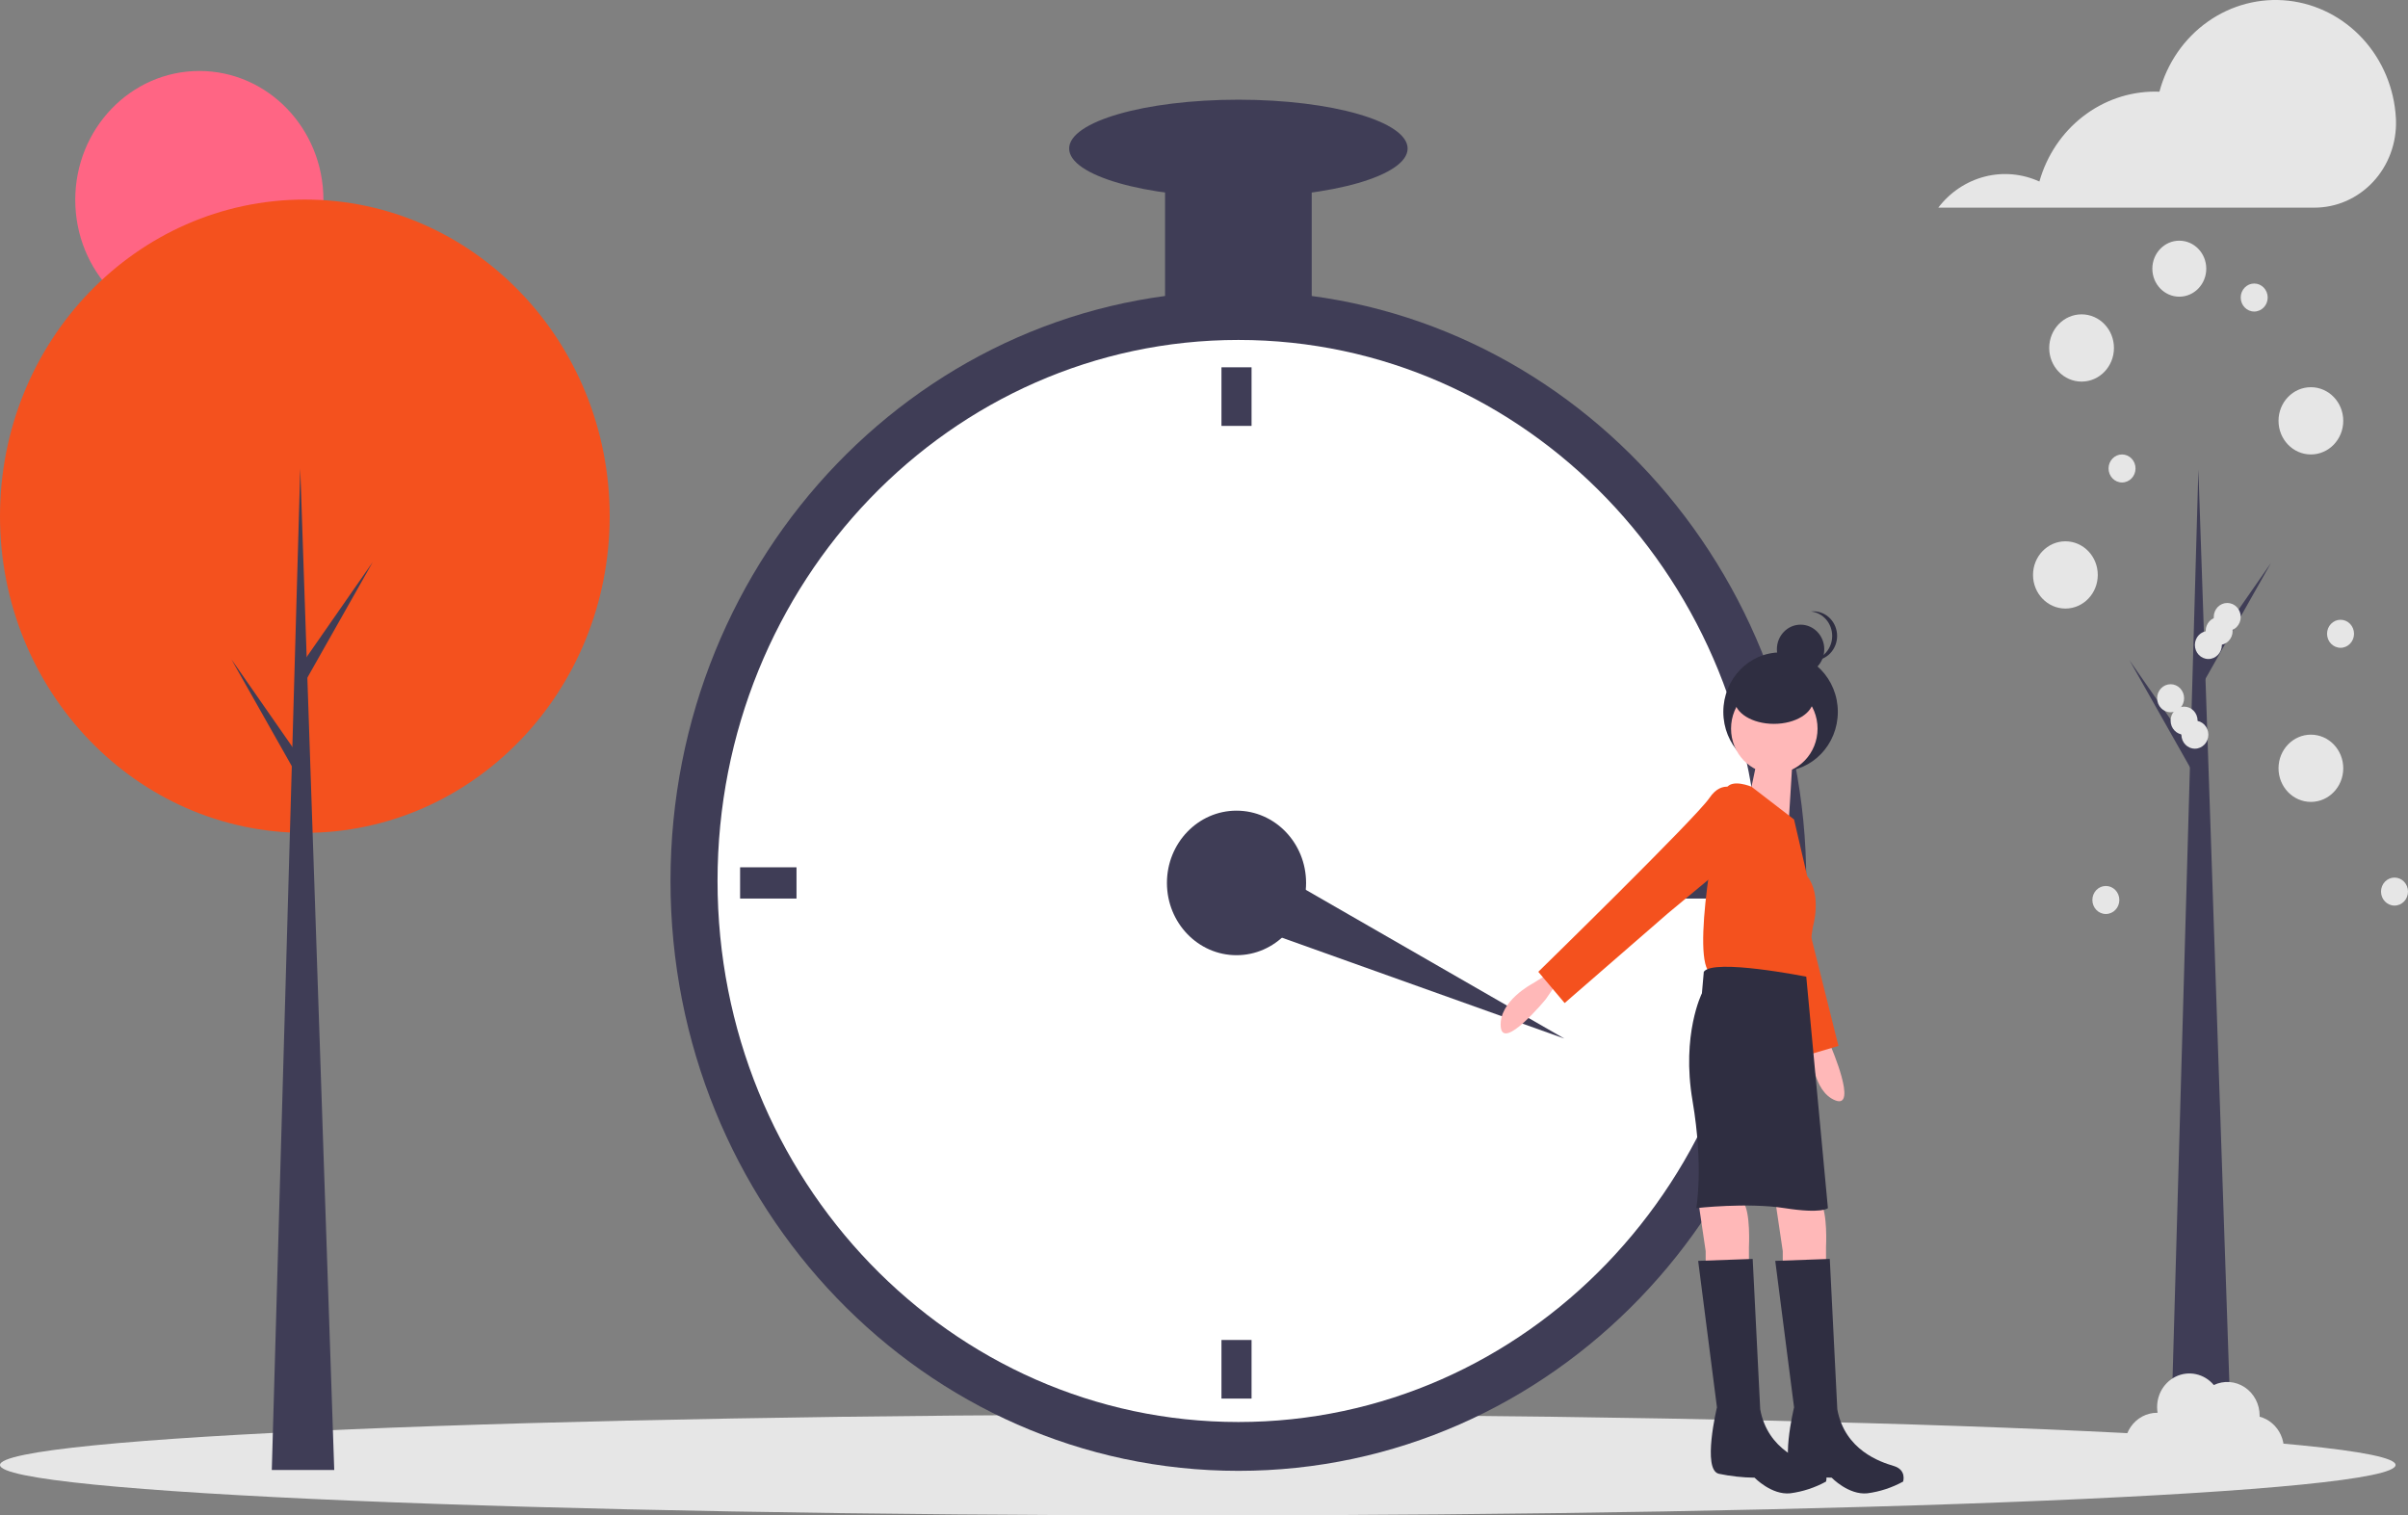 <svg width="143" height="90" viewBox="0 0 143 90" fill="none" xmlns="http://www.w3.org/2000/svg">
<rect x="0" y="0" width="143" height="90" fill="#808080" stroke="none"/>
<g clip-path="url(#clip0_132_488)">
<path d="M11.838 19.526C15.908 19.526 19.207 16.099 19.207 11.871C19.207 7.643 15.908 4.215 11.838 4.215C7.768 4.215 4.469 7.643 4.469 11.871C4.469 16.099 7.768 19.526 11.838 19.526Z" fill="#FF6584"/>
<path d="M71.131 90C110.415 90 142.262 88.659 142.262 87.004C142.262 85.35 110.415 84.009 71.131 84.009C31.846 84.009 0 85.35 0 87.004C0 88.659 31.846 90 71.131 90Z" fill="#E6E6E6"/>
<path d="M18.103 49.463C28.101 49.463 36.206 41.044 36.206 30.658C36.206 20.272 28.101 11.852 18.103 11.852C8.105 11.852 0 20.272 0 30.658C0 41.044 8.105 49.463 18.103 49.463Z" fill="#F4511E"/>
<path d="M19.849 87.301H16.141L17.831 27.826L19.849 87.301Z" fill="#3F3D56"/>
<path d="M18.157 39.097L22.137 33.377L18.102 40.513L17.666 39.72L18.157 39.097Z" fill="#3F3D56"/>
<path d="M17.721 44.875L13.74 39.154L17.775 46.291L18.212 45.498L17.721 44.875Z" fill="#3F3D56"/>
<path d="M132.569 87.363H128.861L130.552 27.888L132.569 87.363Z" fill="#3F3D56"/>
<path d="M130.879 39.16L134.86 33.439L130.825 40.576L130.389 39.783L130.879 39.16Z" fill="#3F3D56"/>
<path d="M130.443 44.938L126.463 39.217L130.498 46.354L130.934 45.561L130.443 44.938Z" fill="#3F3D56"/>
<path d="M73.542 87.353C92.167 87.353 107.265 71.669 107.265 52.321C107.265 32.973 92.167 17.289 73.542 17.289C54.917 17.289 39.818 32.973 39.818 52.321C39.818 71.669 54.917 87.353 73.542 87.353Z" fill="#3F3D56"/>
<path d="M73.543 84.453C90.626 84.453 104.475 70.067 104.475 52.321C104.475 34.575 90.626 20.189 73.543 20.189C56.46 20.189 42.611 34.575 42.611 52.321C42.611 70.067 56.46 84.453 73.543 84.453Z" fill="white"/>
<path d="M73.43 56.729C75.712 56.729 77.562 54.807 77.562 52.437C77.562 50.067 75.712 48.145 73.43 48.145C71.149 48.145 69.299 50.067 69.299 52.437C69.299 54.807 71.149 56.729 73.43 56.729Z" fill="#3F3D56"/>
<path d="M74.324 21.814H72.537V25.294H74.324V21.814Z" fill="#3F3D56"/>
<path d="M74.324 79.581H72.537V83.061H74.324V79.581Z" fill="#3F3D56"/>
<path d="M47.301 53.365V51.509H43.951V53.365H47.301Z" fill="#3F3D56"/>
<path d="M102.91 53.365V51.509H99.56V53.365H102.91Z" fill="#3F3D56"/>
<path d="M72.24 54.3L73.767 50.673L92.9 61.681L72.24 54.3Z" fill="#3F3D56"/>
<path d="M77.897 8.821H69.188V19.261H77.897V8.821Z" fill="#3F3D56"/>
<path d="M73.542 11.721C79.093 11.721 83.592 10.423 83.592 8.821C83.592 7.22 79.093 5.921 73.542 5.921C67.992 5.921 63.492 7.22 63.492 8.821C63.492 10.423 67.992 11.721 73.542 11.721Z" fill="#3F3D56"/>
<path d="M92.358 58.527L91.8 59.339C91.8 59.339 89.231 62.471 89.12 60.963C89.008 59.455 91.018 58.411 91.018 58.411L92.135 57.715L92.358 58.527Z" fill="#FFB8B8"/>
<path d="M108.253 61.267L108.721 62.138C108.721 62.138 110.347 65.89 108.987 65.35C107.627 64.809 107.579 62.475 107.579 62.475L107.451 61.129L108.253 61.267Z" fill="#FFB8B8"/>
<path d="M105.74 45.81C107.618 45.81 109.14 44.228 109.14 42.278C109.14 40.327 107.618 38.746 105.74 38.746C103.862 38.746 102.34 40.327 102.34 42.278C102.34 44.228 103.862 45.81 105.74 45.81Z" fill="#2F2E41"/>
<path d="M105.424 71.287L105.87 74.303V75.231H108.439V74.071C108.439 74.071 108.55 71.983 108.104 71.403C107.657 70.823 105.424 71.287 105.424 71.287Z" fill="#FFB8B8"/>
<path d="M100.846 71.287L101.292 74.303V75.231H103.861V74.071C103.861 74.071 103.972 71.983 103.526 71.403C103.079 70.823 100.846 71.287 100.846 71.287Z" fill="#FFB8B8"/>
<path d="M102.572 47.061C102.572 47.061 101.584 47.602 102.259 48.832C102.934 50.062 106.893 62.791 106.893 62.791L109.177 62.117L107.162 54.068L106.009 49.008L102.572 47.061Z" fill="#F4511E"/>
<path d="M105.367 45.941C106.786 45.941 107.936 44.746 107.936 43.273C107.936 41.8 106.786 40.605 105.367 40.605C103.949 40.605 102.799 41.8 102.799 43.273C102.799 44.746 103.949 45.941 105.367 45.941Z" fill="#FFB8B8"/>
<path d="M106.539 43.679L106.204 49.131L103.859 47.391C103.859 47.391 104.641 44.143 104.418 43.911L106.539 43.679Z" fill="#FFB8B8"/>
<path d="M106.54 48.667L104.014 46.724C104.014 46.724 102.855 46.231 102.52 46.811C102.185 47.391 100.51 55.975 101.404 57.599C101.404 57.599 106.205 58.643 107.21 58.063L107.657 55.047C107.657 55.047 108.216 53.191 107.322 52.031L106.54 48.667Z" fill="#F4511E"/>
<path d="M103.19 46.927C103.19 46.927 102.297 46.231 101.515 47.391C100.734 48.551 91.353 57.715 91.353 57.715L92.917 59.571L99.058 54.235L102.967 50.987L103.19 46.927Z" fill="#F4511E"/>
<path d="M107.266 58.005C107.266 58.005 101.739 56.903 101.181 57.715L101.069 58.991C101.069 58.991 99.841 61.427 100.511 65.371C101.181 69.315 100.734 71.751 100.734 71.751C100.734 71.751 103.749 71.403 105.982 71.751C108.216 72.099 108.551 71.751 108.551 71.751L107.266 58.005Z" fill="#2F2E41"/>
<path d="M108.662 74.767L105.424 74.883L106.541 83.583C106.541 83.583 105.647 87.295 106.652 87.527C107.351 87.674 108.061 87.751 108.774 87.759C108.774 87.759 109.779 88.803 110.896 88.687C111.637 88.589 112.356 88.353 113.017 87.991C113.017 87.991 113.241 87.295 112.459 87.063C111.677 86.831 109.556 86.135 109.109 83.699L108.662 74.767Z" fill="#2F2E41"/>
<path d="M104.084 74.767L100.846 74.883L101.962 83.583C101.962 83.583 101.069 87.295 102.074 87.527C102.773 87.674 103.483 87.751 104.196 87.759C104.196 87.759 105.201 88.803 106.317 88.687C107.059 88.589 107.778 88.353 108.439 87.991C108.439 87.991 108.662 87.295 107.881 87.063C107.099 86.831 104.977 86.135 104.531 83.699L104.084 74.767Z" fill="#2F2E41"/>
<path d="M106.928 40.022C107.706 40.022 108.335 39.367 108.335 38.56C108.335 37.753 107.706 37.099 106.928 37.099C106.151 37.099 105.521 37.753 105.521 38.56C105.521 39.367 106.151 40.022 106.928 40.022Z" fill="#2F2E41"/>
<path d="M108.805 37.768C108.805 37.407 108.677 37.059 108.444 36.79C108.211 36.522 107.891 36.352 107.545 36.315C107.594 36.309 107.643 36.307 107.691 36.307C108.065 36.307 108.423 36.461 108.686 36.735C108.95 37.009 109.098 37.381 109.098 37.768C109.098 38.156 108.95 38.528 108.686 38.802C108.423 39.076 108.065 39.23 107.691 39.23C107.643 39.23 107.594 39.227 107.545 39.222C107.891 39.184 108.211 39.015 108.444 38.746C108.677 38.478 108.805 38.13 108.805 37.768Z" fill="#2F2E41"/>
<path d="M105.345 42.99C106.64 42.99 107.69 42.336 107.69 41.529C107.69 40.722 106.64 40.067 105.345 40.067C104.05 40.067 103 40.722 103 41.529C103 42.336 104.05 42.99 105.345 42.99Z" fill="#2F2E41"/>
<path d="M142.281 7.015C142.185 5.256 141.491 3.589 140.322 2.312C139.153 1.035 137.586 0.23 135.899 0.042C134.213 -0.146 132.517 0.294 131.114 1.284C129.71 2.274 128.691 3.749 128.238 5.447C128.151 5.444 128.064 5.44 127.977 5.44C126.431 5.441 124.926 5.961 123.688 6.924C122.45 7.886 121.545 9.239 121.11 10.781C120.085 10.313 118.94 10.211 117.854 10.492C116.768 10.773 115.802 11.42 115.107 12.332H137.434C138.085 12.333 138.73 12.199 139.33 11.936C139.93 11.672 140.473 11.286 140.926 10.8C141.379 10.314 141.733 9.738 141.967 9.106C142.2 8.475 142.309 7.801 142.286 7.124C142.284 7.088 142.283 7.051 142.281 7.015Z" fill="#E6E6E6"/>
<path d="M123.616 22.663C124.678 22.663 125.538 21.768 125.538 20.666C125.538 19.563 124.678 18.669 123.616 18.669C122.554 18.669 121.693 19.563 121.693 20.666C121.693 21.768 122.554 22.663 123.616 22.663Z" fill="#E6E6E6"/>
<path d="M129.419 17.62C130.303 17.62 131.02 16.876 131.02 15.957C131.02 15.039 130.303 14.294 129.419 14.294C128.535 14.294 127.818 15.039 127.818 15.957C127.818 16.876 128.535 17.62 129.419 17.62Z" fill="#E6E6E6"/>
<path d="M137.233 26.99C138.295 26.99 139.155 26.096 139.155 24.993C139.155 23.89 138.295 22.996 137.233 22.996C136.171 22.996 135.311 23.89 135.311 24.993C135.311 26.096 136.171 26.99 137.233 26.99Z" fill="#E6E6E6"/>
<path d="M122.655 36.142C123.717 36.142 124.577 35.248 124.577 34.145C124.577 33.042 123.717 32.148 122.655 32.148C121.593 32.148 120.732 33.042 120.732 34.145C120.732 35.248 121.593 36.142 122.655 36.142Z" fill="#E6E6E6"/>
<path d="M137.233 47.625C138.295 47.625 139.155 46.731 139.155 45.628C139.155 44.526 138.295 43.631 137.233 43.631C136.171 43.631 135.311 44.526 135.311 45.628C135.311 46.731 136.171 47.625 137.233 47.625Z" fill="#E6E6E6"/>
<path d="M134.186 84.136C134.187 84.115 134.189 84.093 134.189 84.072C134.189 83.737 134.109 83.408 133.955 83.114C133.8 82.82 133.577 82.571 133.306 82.391C133.035 82.21 132.725 82.103 132.403 82.079C132.082 82.056 131.76 82.117 131.468 82.257C131.193 81.927 130.822 81.701 130.411 81.612C130.001 81.522 129.573 81.575 129.195 81.763C128.816 81.95 128.507 82.261 128.314 82.648C128.122 83.035 128.058 83.478 128.13 83.907C128.121 83.906 128.111 83.905 128.101 83.905C127.795 83.905 127.493 83.98 127.221 84.125C126.949 84.27 126.714 84.481 126.535 84.739C126.357 84.998 126.241 85.296 126.196 85.611C126.152 85.925 126.18 86.246 126.279 86.547C126.378 86.848 126.544 87.12 126.765 87.341C126.985 87.561 127.253 87.724 127.546 87.815C127.84 87.906 128.149 87.924 128.45 87.865C128.751 87.807 129.034 87.675 129.276 87.48C129.429 87.789 129.656 88.051 129.936 88.241C130.216 88.43 130.539 88.541 130.872 88.561C131.206 88.582 131.539 88.512 131.838 88.358C132.138 88.204 132.393 87.971 132.58 87.683C132.809 87.856 133.071 87.974 133.349 88.029C133.627 88.084 133.913 88.075 134.187 88.002C134.461 87.929 134.716 87.794 134.934 87.607C135.152 87.42 135.328 87.185 135.448 86.919C135.569 86.653 135.631 86.362 135.631 86.069C135.631 85.775 135.568 85.484 135.448 85.219C135.327 84.953 135.151 84.718 134.933 84.531C134.715 84.344 134.46 84.209 134.186 84.136Z" fill="#E6E6E6"/>
<path d="M138.994 38.472C139.437 38.472 139.795 38.1 139.795 37.64C139.795 37.181 139.437 36.808 138.994 36.808C138.552 36.808 138.193 37.181 138.193 37.64C138.193 38.1 138.552 38.472 138.994 38.472Z" fill="#E6E6E6"/>
<path d="M133.867 18.502C134.31 18.502 134.668 18.13 134.668 17.67C134.668 17.21 134.31 16.838 133.867 16.838C133.425 16.838 133.066 17.21 133.066 17.67C133.066 18.13 133.425 18.502 133.867 18.502Z" fill="#E6E6E6"/>
<path d="M131.145 39.138C131.587 39.138 131.946 38.766 131.946 38.306C131.946 37.847 131.587 37.474 131.145 37.474C130.702 37.474 130.344 37.847 130.344 38.306C130.344 38.766 130.702 39.138 131.145 39.138Z" fill="#E6E6E6"/>
<path d="M131.785 38.306C132.228 38.306 132.586 37.934 132.586 37.474C132.586 37.015 132.228 36.642 131.785 36.642C131.343 36.642 130.984 37.015 130.984 37.474C130.984 37.934 131.343 38.306 131.785 38.306Z" fill="#E6E6E6"/>
<path d="M132.266 37.474C132.708 37.474 133.067 37.101 133.067 36.642C133.067 36.182 132.708 35.81 132.266 35.81C131.823 35.81 131.465 36.182 131.465 36.642C131.465 37.101 131.823 37.474 132.266 37.474Z" fill="#E6E6E6"/>
<path d="M130.344 44.464C130.786 44.464 131.145 44.091 131.145 43.631C131.145 43.172 130.786 42.799 130.344 42.799C129.902 42.799 129.543 43.172 129.543 43.631C129.543 44.091 129.902 44.464 130.344 44.464Z" fill="#E6E6E6"/>
<path d="M142.199 53.783C142.642 53.783 143 53.411 143 52.951C143 52.492 142.642 52.119 142.199 52.119C141.757 52.119 141.398 52.492 141.398 52.951C141.398 53.411 141.757 53.783 142.199 53.783Z" fill="#E6E6E6"/>
<path d="M125.057 54.282C125.499 54.282 125.858 53.91 125.858 53.45C125.858 52.991 125.499 52.618 125.057 52.618C124.614 52.618 124.256 52.991 124.256 53.45C124.256 53.91 124.614 54.282 125.057 54.282Z" fill="#E6E6E6"/>
<path d="M126.018 28.654C126.46 28.654 126.819 28.281 126.819 27.822C126.819 27.362 126.46 26.99 126.018 26.99C125.575 26.99 125.217 27.362 125.217 27.822C125.217 28.281 125.575 28.654 126.018 28.654Z" fill="#E6E6E6"/>
<path d="M129.703 43.632C130.146 43.632 130.504 43.259 130.504 42.799C130.504 42.34 130.146 41.967 129.703 41.967C129.261 41.967 128.902 42.34 128.902 42.799C128.902 43.259 129.261 43.632 129.703 43.632Z" fill="#E6E6E6"/>
<path d="M128.903 42.3C129.345 42.3 129.704 41.927 129.704 41.468C129.704 41.008 129.345 40.636 128.903 40.636C128.46 40.636 128.102 41.008 128.102 41.468C128.102 41.927 128.46 42.3 128.903 42.3Z" fill="#E6E6E6"/>
</g>
<defs>
<clipPath id="clip0_132_488">
<rect width="143" height="90" fill="white"/>
</clipPath>
</defs>
</svg>
